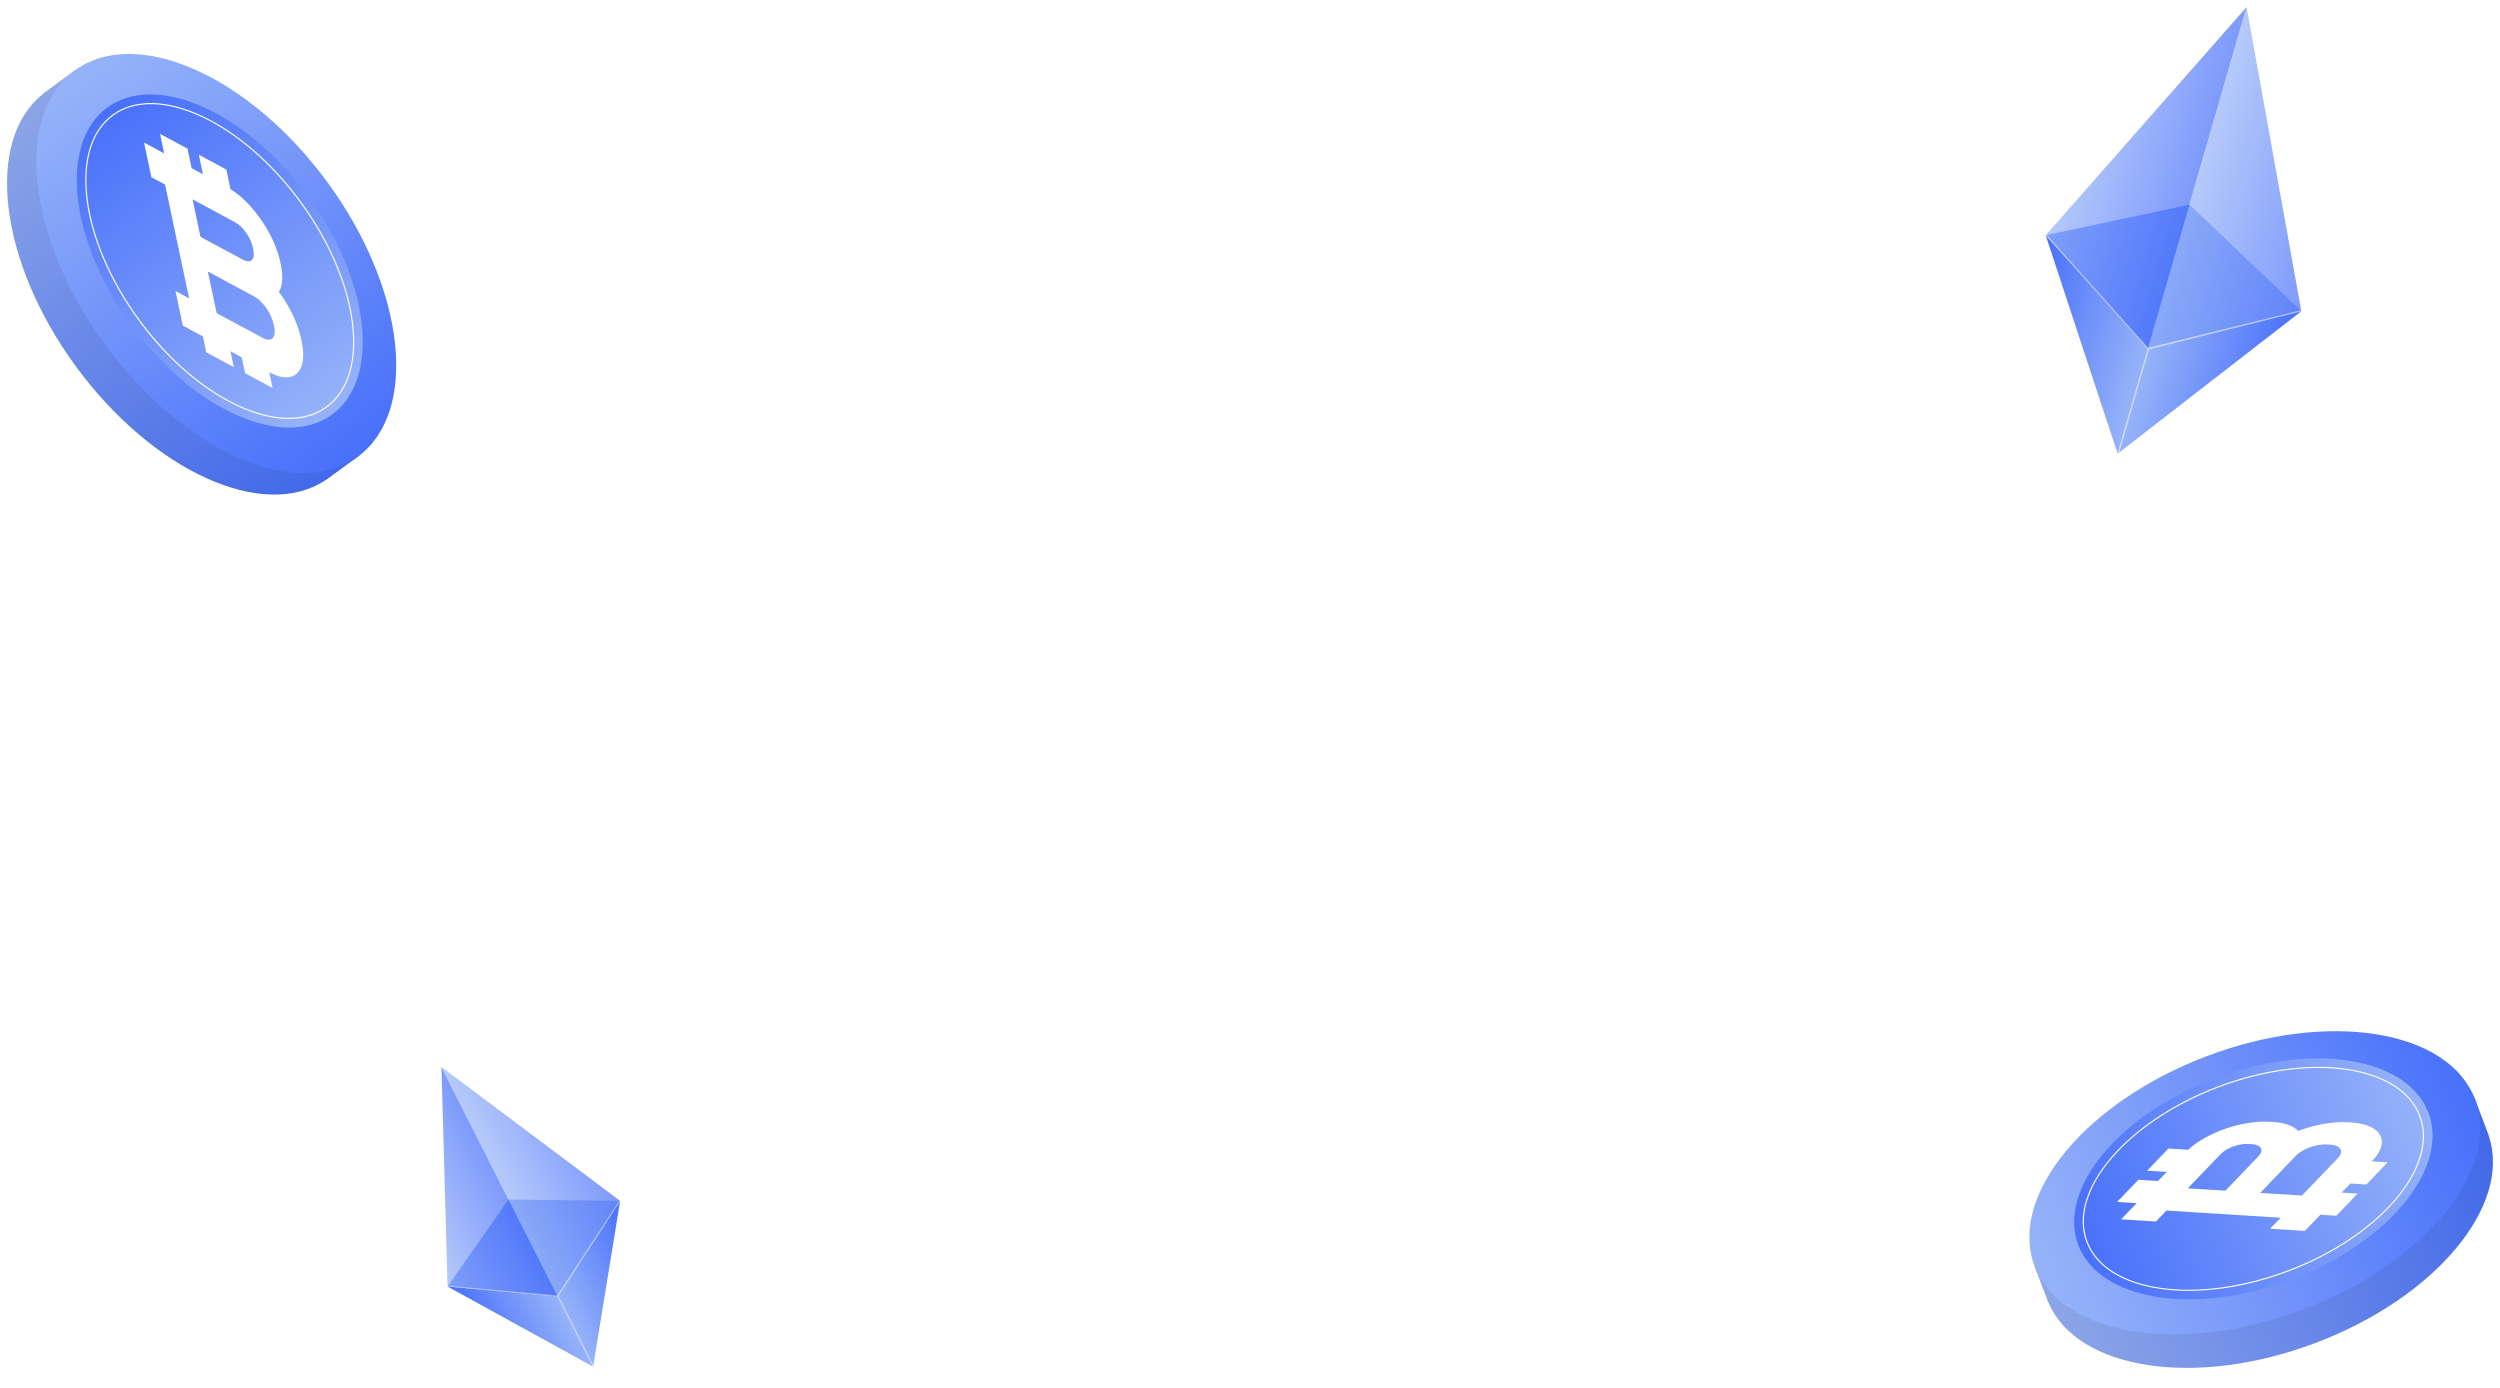 <svg width="1418" height="787" viewBox="0 0 1418 787" fill="none" xmlns="http://www.w3.org/2000/svg">
<g filter="url(#filter0_f_885_17214)">
<path d="M1398.46 624.405C1372.02 600.253 1315.82 596.521 1258.98 617.989C1201.39 639.734 1161.39 680.439 1158.41 716.385L1153.97 718.086L1161.8 738.817L1161.88 738.787C1178.18 777.064 1245.26 787.432 1313.26 761.752C1381.27 736.073 1424.75 683.954 1411.69 644.456L1411.76 644.426L1403.48 622.484L1398.46 624.405Z" fill="url(#paint0_linear_885_17214)"/>
<path d="M1403.94 623.696C1418.93 663.394 1375.12 716.707 1306.1 742.773C1237.07 768.836 1168.97 757.785 1153.98 718.084C1138.99 678.386 1182.79 625.073 1251.81 599.007C1320.84 572.944 1388.94 583.998 1403.94 623.696Z" fill="url(#paint1_linear_885_17214)"/>
<path d="M1377.41 631.144C1389.32 662.689 1354.52 705.048 1299.67 725.758C1244.83 746.469 1190.71 737.686 1178.8 706.141C1166.89 674.596 1201.69 632.237 1256.54 611.527C1311.38 590.816 1365.5 599.599 1377.41 631.144Z" fill="url(#paint2_linear_885_17214)"/>
<path d="M1297.94 721.17C1245.71 740.891 1194.32 733.371 1183.38 704.407C1172.44 675.443 1206.04 635.832 1258.27 616.112C1310.5 596.388 1361.88 603.907 1372.82 632.871C1383.76 661.838 1350.17 701.446 1297.94 721.17ZM1258.5 616.725C1206.61 636.319 1173.18 675.55 1184 704.177C1194.81 732.805 1245.82 740.154 1297.71 720.56C1349.6 700.966 1383.02 661.732 1372.21 633.105C1361.4 604.477 1310.39 597.128 1258.5 616.725Z" fill="white"/>
<path d="M1303.52 641.468C1312.84 637.947 1323.19 636.01 1332.09 636.566L1333.79 636.68C1350.73 637.754 1356.07 647.404 1345.69 658.208L1345.23 658.688L1354.29 659.258L1342.2 671.843L1333.16 671.259L1328.2 676.421L1337.26 676.991L1325.17 689.576L1316.13 688.992L1313.3 691.94L1307.32 698.166L1287.6 696.939L1293.59 690.7L1269.89 689.209L1250.16 687.965L1228.84 686.615L1222.84 692.854L1203.11 691.61L1209.11 685.371L1211.92 682.44L1200.83 681.736L1212.9 669.168L1223.99 669.872L1228.95 664.71L1217.86 664.007L1229.93 651.439L1241.12 652.149C1251.54 642.335 1271.95 635.286 1287.64 636.276L1289.25 636.383C1296.07 636.79 1300.91 638.671 1303.52 641.468ZM1321.71 649.264L1320 649.151C1313.95 648.764 1306.01 651.599 1302.29 655.473L1300.73 657.091L1281.98 676.618L1305.67 678.108L1308.23 675.444L1325.98 656.964C1329.69 653.103 1327.8 649.635 1321.71 649.264ZM1240.91 674.034L1262.24 675.367L1280.99 655.857C1284.32 652.386 1282.62 649.281 1277.18 648.938L1275.55 648.844C1270.11 648.501 1263 651.035 1259.66 654.506L1243.48 671.356L1240.91 674.034Z" fill="white"/>
</g>
<g filter="url(#filter1_f_885_17214)">
<path d="M200.794 253.83C217.233 221.345 205.556 165.301 169.029 115.486C132.029 65.027 81.26 36.964 45.244 43.846L42.369 39.965L24.206 53.283L24.256 53.35C-8.78 79.756 -0.637 148.271 43.059 207.86C86.755 267.448 149.652 295.812 184.768 272.247L184.818 272.313L204.045 258.215L200.794 253.83Z" fill="url(#paint3_linear_885_17214)"/>
<path d="M202.982 258.997C168.196 284.506 104.042 256.152 59.689 195.67C15.336 135.188 7.583 65.475 42.369 39.966C77.156 14.457 141.309 42.81 185.662 103.293C230.015 163.778 237.768 233.487 202.982 258.997Z" fill="url(#paint4_linear_885_17214)"/>
<path d="M188.458 235.056C160.818 255.324 109.843 232.795 74.603 184.738C39.363 136.68 33.201 81.29 60.841 61.022C88.481 40.755 139.457 63.283 174.696 111.341C209.936 159.399 216.098 214.789 188.458 235.056Z" fill="url(#paint5_linear_885_17214)"/>
<path d="M78.617 181.789C45.057 136.025 38.405 83.649 63.784 65.039C89.164 46.429 137.115 68.52 170.674 114.284C204.233 160.051 210.888 212.426 185.509 231.037C160.13 249.65 112.179 227.559 78.617 181.789ZM170.14 114.677C136.798 69.207 89.264 47.179 64.178 65.573C39.092 83.969 45.811 135.925 79.153 181.395C112.499 226.865 160.033 248.893 185.119 230.5C210.201 212.106 203.482 160.151 170.14 114.677Z" fill="white"/>
<path d="M158.189 165.513C164.181 173.686 168.903 183.293 170.784 192.156L171.137 193.86C174.702 210.736 166.712 218.596 153.301 211.38L152.707 211.06L154.621 220.087L139.002 211.683L137.108 202.667L130.699 199.219L132.613 208.246L116.994 199.842L115.1 190.826L111.442 188.858L103.716 184.7L99.537 165.05L107.284 169.218L102.282 145.602L98.117 125.942L93.622 104.694L85.876 100.526L81.711 80.865L89.457 85.034L93.099 86.991L90.761 75.934L106.363 84.327L108.701 95.384L115.11 98.832L112.772 87.775L128.375 96.168L130.732 107.315C143.184 114.845 155.655 132.904 158.966 148.544L159.299 150.154C160.74 156.943 160.22 162.192 158.189 165.513ZM155.518 185.454L155.165 183.75C153.891 177.721 148.952 170.712 144.141 168.124L142.133 167.044L117.894 154.002L122.899 177.618L126.207 179.395L149.146 191.736C153.934 194.32 156.815 191.516 155.518 185.454ZM109.221 113.084L113.733 134.342L137.952 147.373C142.26 149.691 144.837 147.183 143.69 141.761L143.337 140.141C142.19 134.719 137.765 128.443 133.457 126.125L112.542 114.875L109.221 113.084Z" fill="white"/>
</g>
<g filter="url(#filter2_f_885_17214)">
<path d="M1160.31 133.439L1241.9 116.062L1305.31 176.528L1218.26 197.949L1160.31 133.439Z" fill="url(#paint6_linear_885_17214)"/>
<path opacity="0.7" d="M1274.26 4L1160.31 133.438L1218.26 197.948L1274.26 4Z" fill="url(#paint7_linear_885_17214)"/>
<path opacity="0.7" d="M1274.26 4L1218.26 197.948L1305.31 176.527L1274.26 4Z" fill="url(#paint8_linear_885_17214)"/>
<path d="M1160.31 133.438L1201.11 257.32L1218.26 197.948L1160.31 133.438Z" fill="url(#paint9_linear_885_17214)"/>
<path d="M1201.12 257.32L1305.31 176.527L1218.26 197.949L1201.12 257.32Z" fill="url(#paint10_linear_885_17214)"/>
<path opacity="0.5" d="M1305.19 175.912L1218.46 197.256L1160.72 132.973L1160.31 133.436L1218.26 197.947L1201.11 257.318L1202.08 256.571L1218.95 198.147L1305.31 176.525L1305.19 175.912Z" fill="white"/>
</g>
<g filter="url(#filter3_f_885_17214)">
<path d="M253.851 729.733L288.447 680.375L351.747 681.139L316.26 735.325L253.851 729.733Z" fill="url(#paint11_linear_885_17214)"/>
<path opacity="0.7" d="M250.387 605.18L253.851 729.732L316.261 735.324L250.387 605.18Z" fill="url(#paint12_linear_885_17214)"/>
<path opacity="0.7" d="M250.387 605.18L316.261 735.324L351.747 681.138L250.387 605.18Z" fill="url(#paint13_linear_885_17214)"/>
<path d="M253.851 729.73L336.424 775.16L316.26 735.323L253.851 729.73Z" fill="url(#paint14_linear_885_17214)"/>
<path d="M336.424 775.165L351.746 681.141L316.26 735.327L336.424 775.165Z" fill="url(#paint15_linear_885_17214)"/>
<path opacity="0.5" d="M351.387 680.867L316.024 734.86L253.838 729.288L253.851 729.732L316.261 735.324L336.425 775.162L336.565 774.292L316.724 735.087L351.747 681.137L351.387 680.867Z" fill="white"/>
</g>
<defs>
<filter id="filter0_f_885_17214" x="1147.4" y="581.251" width="270.242" height="198.253" filterUnits="userSpaceOnUse" color-interpolation-filters="sRGB">
<feFlood flood-opacity="0" result="BackgroundImageFix"/>
<feBlend mode="normal" in="SourceGraphic" in2="BackgroundImageFix" result="shape"/>
<feGaussianBlur stdDeviation="1.82" result="effect1_foregroundBlur_885_17214"/>
</filter>
<filter id="filter1_f_885_17214" x="0.361" y="26.954" width="228.02" height="257.212" filterUnits="userSpaceOnUse" color-interpolation-filters="sRGB">
<feFlood flood-opacity="0" result="BackgroundImageFix"/>
<feBlend mode="normal" in="SourceGraphic" in2="BackgroundImageFix" result="shape"/>
<feGaussianBlur stdDeviation="1.82" result="effect1_foregroundBlur_885_17214"/>
</filter>
<filter id="filter2_f_885_17214" x="1156.67" y="0.361" width="152.275" height="260.599" filterUnits="userSpaceOnUse" color-interpolation-filters="sRGB">
<feFlood flood-opacity="0" result="BackgroundImageFix"/>
<feBlend mode="normal" in="SourceGraphic" in2="BackgroundImageFix" result="shape"/>
<feGaussianBlur stdDeviation="1.82" result="effect1_foregroundBlur_885_17214"/>
</filter>
<filter id="filter3_f_885_17214" x="239.469" y="594.262" width="123.197" height="191.823" filterUnits="userSpaceOnUse" color-interpolation-filters="sRGB">
<feFlood flood-opacity="0" result="BackgroundImageFix"/>
<feBlend mode="normal" in="SourceGraphic" in2="BackgroundImageFix" result="shape"/>
<feGaussianBlur stdDeviation="5.459" result="effect1_foregroundBlur_885_17214"/>
</filter>
<linearGradient id="paint0_linear_885_17214" x1="1161.14" y1="737.069" x2="1411.1" y2="642.67" gradientUnits="userSpaceOnUse">
<stop offset="1e-08" stop-color="#8CA5E7"/>
<stop offset="1" stop-color="#4369E9"/>
</linearGradient>
<linearGradient id="paint1_linear_885_17214" x1="1153.98" y1="718.091" x2="1403.93" y2="623.692" gradientUnits="userSpaceOnUse">
<stop offset="1e-08" stop-color="#96B3F9"/>
<stop offset="1" stop-color="#4870FA"/>
</linearGradient>
<linearGradient id="paint2_linear_885_17214" x1="1178.8" y1="706.144" x2="1377.41" y2="631.138" gradientUnits="userSpaceOnUse">
<stop stop-color="#4870FA"/>
<stop offset="1" stop-color="#96B3F9"/>
</linearGradient>
<linearGradient id="paint3_linear_885_17214" x1="25.741" y1="52.159" x2="186.349" y2="271.193" gradientUnits="userSpaceOnUse">
<stop offset="1e-08" stop-color="#8CA5E7"/>
<stop offset="1" stop-color="#4369E9"/>
</linearGradient>
<linearGradient id="paint4_linear_885_17214" x1="42.373" y1="39.966" x2="202.98" y2="258.998" gradientUnits="userSpaceOnUse">
<stop offset="1e-08" stop-color="#96B3F9"/>
<stop offset="1" stop-color="#4870FA"/>
</linearGradient>
<linearGradient id="paint5_linear_885_17214" x1="60.842" y1="61.021" x2="188.455" y2="235.057" gradientUnits="userSpaceOnUse">
<stop stop-color="#4870FA"/>
<stop offset="1" stop-color="#96B3F9"/>
</linearGradient>
<linearGradient id="paint6_linear_885_17214" x1="1159.4" y1="136.6" x2="1304.72" y2="178.557" gradientUnits="userSpaceOnUse">
<stop stop-color="#4870FA"/>
<stop offset="1" stop-color="#96B3F9"/>
</linearGradient>
<linearGradient id="paint7_linear_885_17214" x1="1175.57" y1="80.568" x2="1246.26" y2="100.975" gradientUnits="userSpaceOnUse">
<stop offset="1e-08" stop-color="#96B3F9"/>
<stop offset="1" stop-color="#4870FA"/>
</linearGradient>
<linearGradient id="paint8_linear_885_17214" x1="1246.26" y1="100.974" x2="1320.9" y2="122.524" gradientUnits="userSpaceOnUse">
<stop offset="1e-08" stop-color="#96B3F9"/>
<stop offset="1" stop-color="#4870FA"/>
</linearGradient>
<linearGradient id="paint9_linear_885_17214" x1="1145.37" y1="185.175" x2="1216.05" y2="205.582" gradientUnits="userSpaceOnUse">
<stop stop-color="#4870FA"/>
<stop offset="1" stop-color="#96B3F9"/>
</linearGradient>
<linearGradient id="paint10_linear_885_17214" x1="1215.89" y1="206.149" x2="1290.53" y2="227.699" gradientUnits="userSpaceOnUse">
<stop offset="1e-08" stop-color="#96B3F9"/>
<stop offset="1" stop-color="#4870FA"/>
</linearGradient>
<linearGradient id="paint11_linear_885_17214" x1="254.924" y1="731.857" x2="352.437" y2="682.499" gradientUnits="userSpaceOnUse">
<stop stop-color="#4870FA"/>
<stop offset="1" stop-color="#96B3F9"/>
</linearGradient>
<linearGradient id="paint12_linear_885_17214" x1="235.895" y1="694.258" x2="283.325" y2="670.251" gradientUnits="userSpaceOnUse">
<stop offset="1e-08" stop-color="#96B3F9"/>
<stop offset="1" stop-color="#4870FA"/>
</linearGradient>
<linearGradient id="paint13_linear_885_17214" x1="283.322" y1="670.252" x2="333.407" y2="644.901" gradientUnits="userSpaceOnUse">
<stop offset="1e-08" stop-color="#96B3F9"/>
<stop offset="1" stop-color="#4870FA"/>
</linearGradient>
<linearGradient id="paint14_linear_885_17214" x1="271.423" y1="764.45" x2="318.851" y2="740.444" gradientUnits="userSpaceOnUse">
<stop stop-color="#4870FA"/>
<stop offset="1" stop-color="#96B3F9"/>
</linearGradient>
<linearGradient id="paint15_linear_885_17214" x1="319.042" y1="740.829" x2="369.128" y2="715.478" gradientUnits="userSpaceOnUse">
<stop offset="1e-08" stop-color="#96B3F9"/>
<stop offset="1" stop-color="#4870FA"/>
</linearGradient>
</defs>
</svg>
